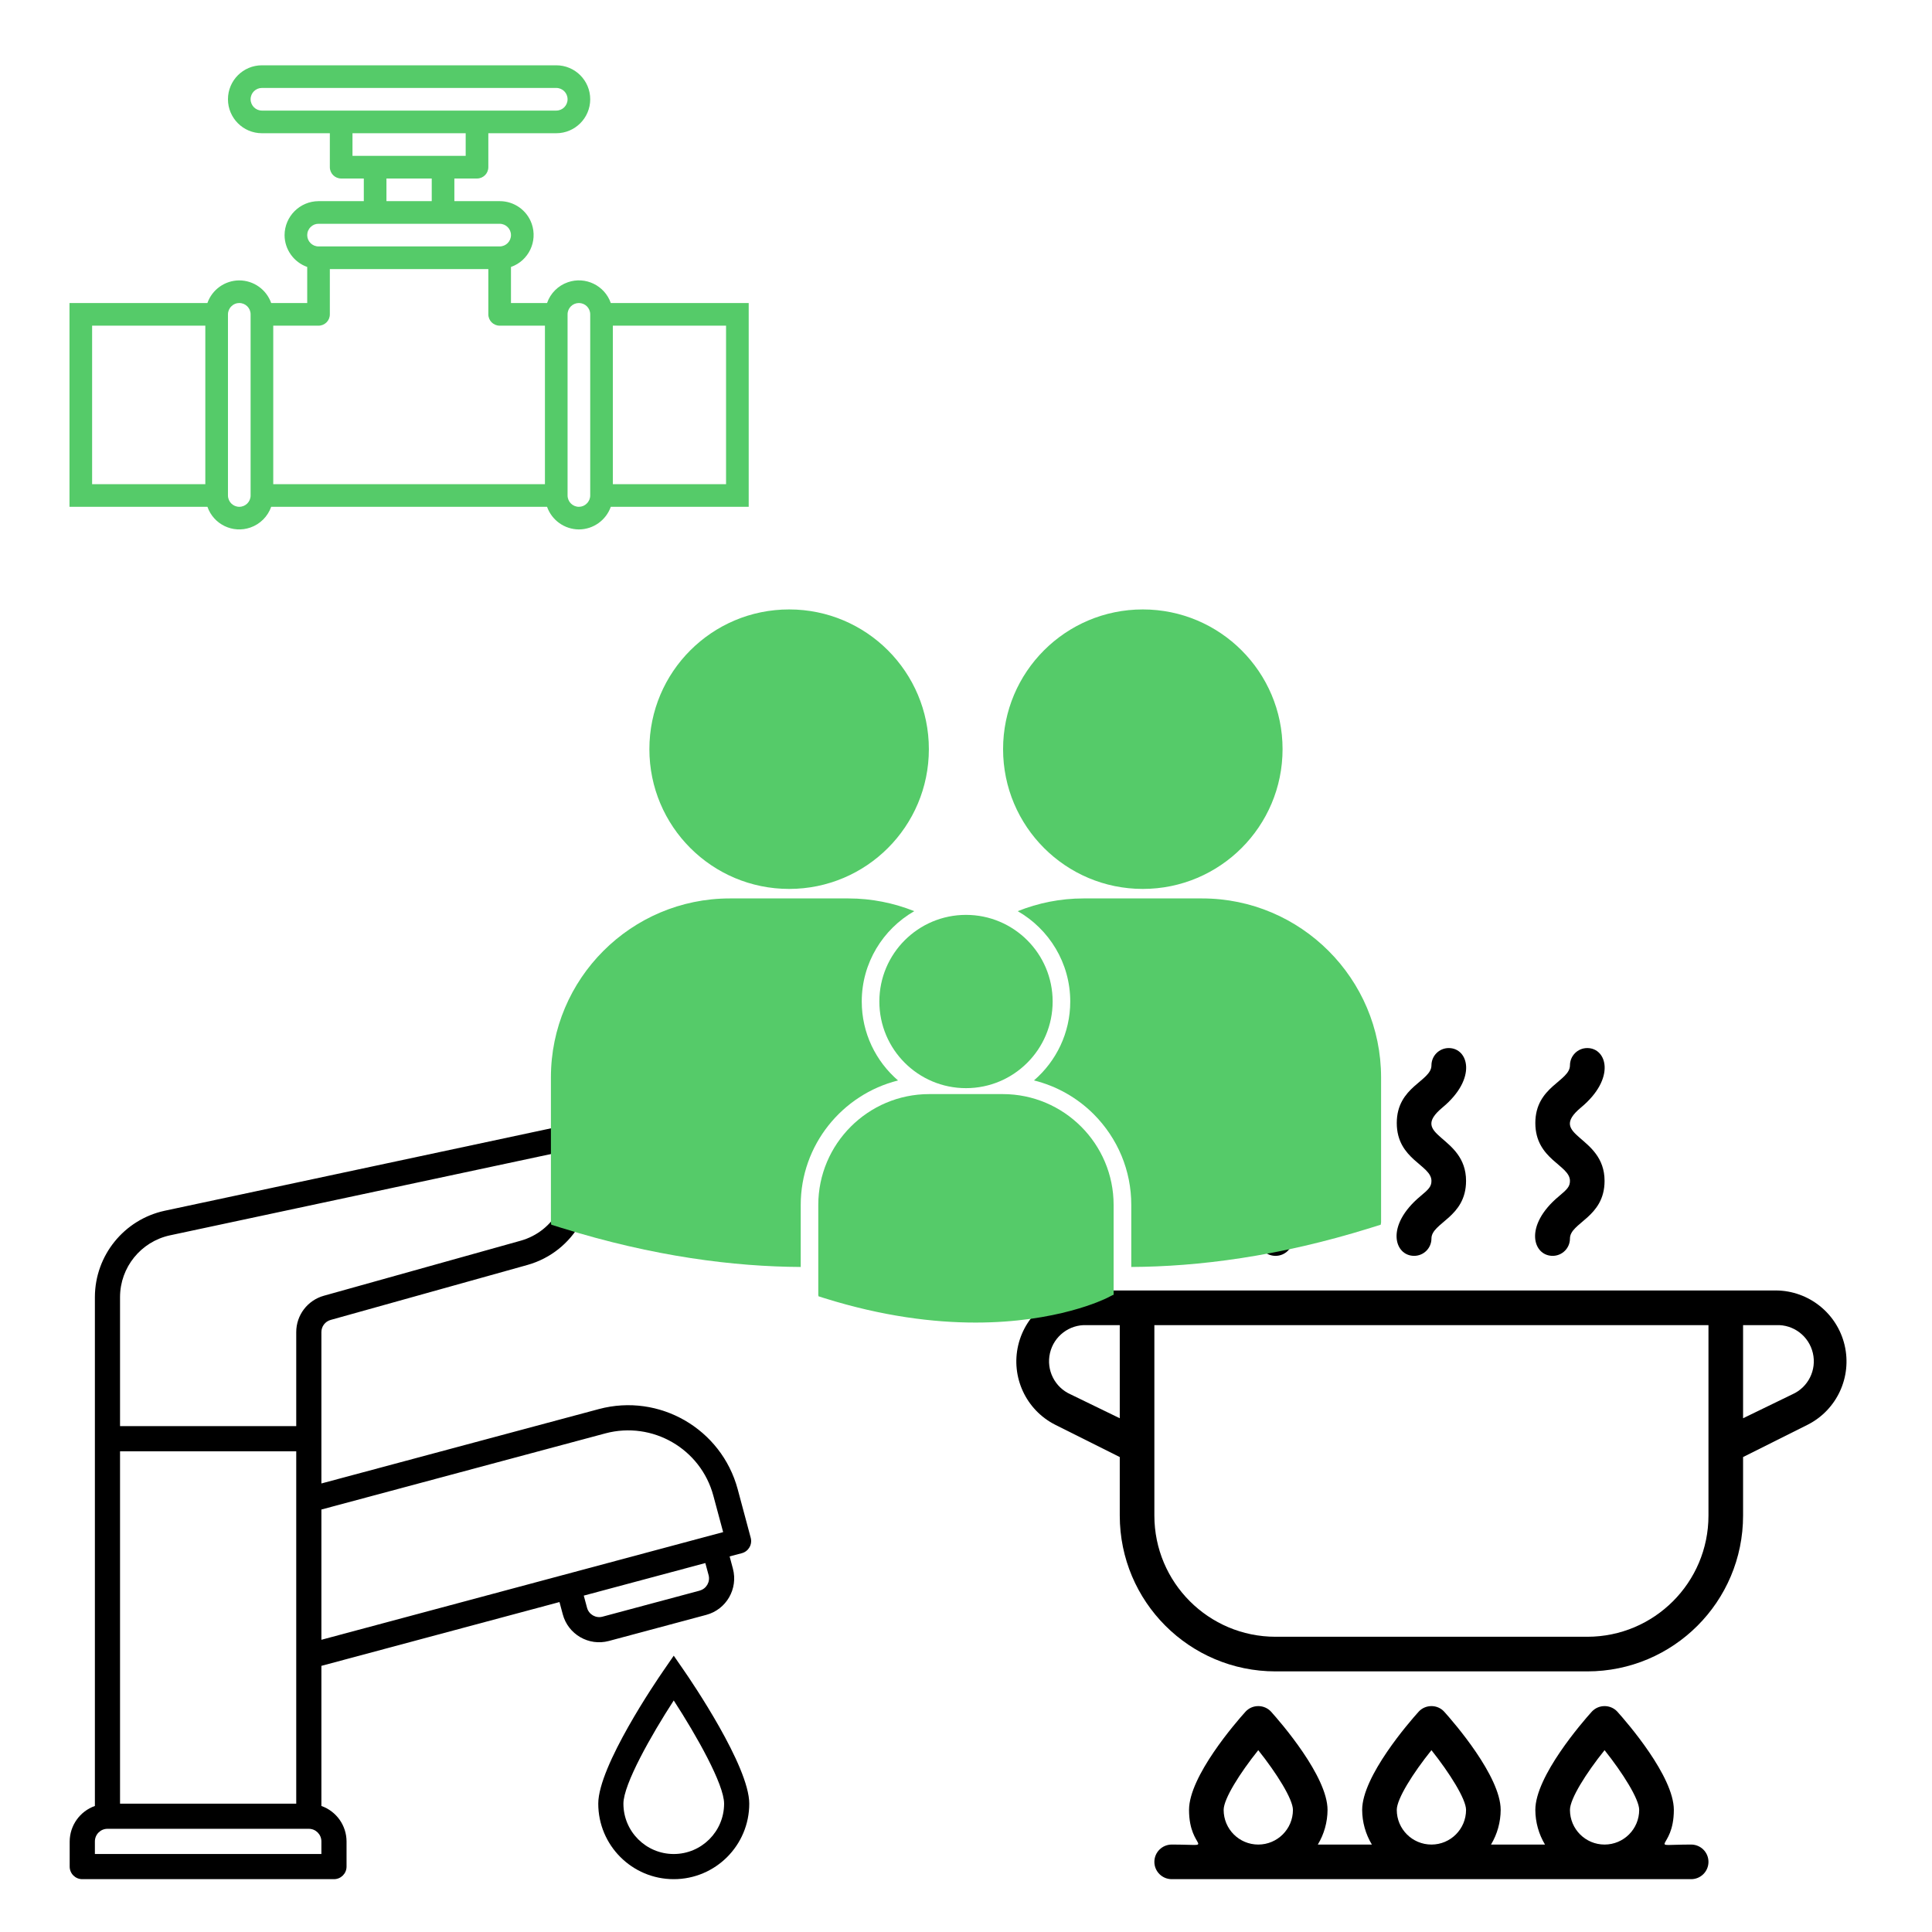 <?xml version="1.0" encoding="UTF-8"?>
<svg xmlns="http://www.w3.org/2000/svg" xmlns:xlink="http://www.w3.org/1999/xlink" width="150px" height="150px" viewBox="0 0 150 150" version="1.1">
<g id="surface1">
<path style=" stroke:none;fill-rule:nonzero;fill:rgb(33.333%,79.608%,41.176%);fill-opacity:1;" d="M 47.422 23.527 C 46.945 22.16 45.449 21.438 44.086 21.914 C 43.328 22.176 42.734 22.77 42.473 23.527 L 39.672 23.527 L 39.672 20.727 C 41.043 20.246 41.762 18.742 41.281 17.371 C 40.91 16.316 39.91 15.613 38.793 15.617 L 35.277 15.617 L 35.277 13.859 L 37.035 13.859 C 37.523 13.859 37.914 13.465 37.914 12.98 L 37.914 10.344 L 43.188 10.344 C 44.645 10.344 45.824 9.16 45.824 7.707 C 45.824 6.25 44.645 5.07 43.188 5.07 L 20.336 5.07 C 18.879 5.07 17.699 6.25 17.699 7.707 C 17.699 9.16 18.879 10.344 20.336 10.344 L 25.609 10.344 L 25.609 12.98 C 25.609 13.465 26.004 13.859 26.488 13.859 L 28.246 13.859 L 28.246 15.617 L 24.73 15.617 C 23.277 15.625 22.102 16.801 22.094 18.254 C 22.098 19.367 22.805 20.355 23.852 20.727 L 23.852 23.527 L 21.055 23.527 C 20.684 22.477 19.691 21.773 18.578 21.77 C 17.465 21.773 16.473 22.477 16.102 23.527 L 5.395 23.527 L 5.395 39.348 L 16.105 39.348 C 16.582 40.715 18.074 41.434 19.441 40.957 C 20.195 40.695 20.789 40.102 21.055 39.348 L 42.473 39.348 C 42.844 40.395 43.832 41.098 44.945 41.105 C 46.059 41.102 47.051 40.395 47.422 39.348 L 58.129 39.348 L 58.129 23.527 Z M 15.941 37.59 L 7.152 37.59 L 7.152 25.285 L 15.941 25.285 Z M 19.457 38.469 C 19.457 38.953 19.066 39.348 18.578 39.348 C 18.094 39.348 17.699 38.953 17.699 38.469 L 17.699 24.406 C 17.699 24.168 17.797 23.941 17.969 23.777 C 18.129 23.613 18.352 23.523 18.578 23.527 C 19.066 23.527 19.457 23.918 19.457 24.406 Z M 20.336 8.586 C 19.852 8.586 19.457 8.191 19.457 7.707 C 19.457 7.219 19.852 6.828 20.336 6.828 L 43.188 6.828 C 43.676 6.828 44.066 7.219 44.066 7.707 C 44.066 8.191 43.676 8.586 43.188 8.586 Z M 27.367 12.102 L 27.367 10.344 L 36.156 10.344 L 36.156 12.102 Z M 33.52 13.859 L 33.52 15.617 L 30.004 15.617 L 30.004 13.859 Z M 24.121 17.625 C 24.281 17.461 24.504 17.371 24.73 17.375 L 38.793 17.375 C 39.281 17.375 39.672 17.766 39.672 18.254 C 39.672 18.738 39.281 19.133 38.793 19.133 L 24.73 19.133 C 24.246 19.133 23.852 18.738 23.852 18.254 C 23.852 18.016 23.949 17.789 24.121 17.625 Z M 42.309 37.59 L 21.215 37.59 L 21.215 25.285 L 24.73 25.285 C 25.219 25.285 25.609 24.891 25.609 24.406 L 25.609 20.891 L 37.914 20.891 L 37.914 24.406 C 37.914 24.891 38.309 25.285 38.793 25.285 L 42.309 25.285 Z M 45.824 38.469 C 45.824 38.703 45.727 38.93 45.555 39.094 C 45.395 39.258 45.176 39.348 44.945 39.348 C 44.461 39.348 44.066 38.953 44.066 38.469 L 44.066 24.406 C 44.066 23.918 44.461 23.527 44.945 23.527 C 45.434 23.527 45.824 23.918 45.824 24.406 Z M 56.371 37.59 L 47.582 37.59 L 47.582 25.285 L 56.371 25.285 Z M 56.371 37.59 "/>
<path style=" stroke:none;fill-rule:nonzero;fill:rgb(0%,0%,0%);fill-opacity:1;" d="M 131.301 143.211 C 127.645 143.211 129.957 143.746 129.957 140.52 C 129.957 137.914 126.312 133.719 125.574 132.898 C 125.32 132.617 124.957 132.461 124.578 132.461 C 124.199 132.461 123.84 132.617 123.582 132.898 C 122.844 133.719 119.203 137.914 119.203 140.52 C 119.207 141.469 119.465 142.398 119.953 143.211 L 115.762 143.211 C 116.25 142.398 116.508 141.469 116.512 140.52 C 116.512 137.914 112.871 133.719 112.129 132.898 C 111.875 132.617 111.516 132.461 111.137 132.461 C 110.758 132.461 110.395 132.617 110.141 132.898 C 109.402 133.719 105.758 137.914 105.758 140.52 C 105.762 141.469 106.023 142.398 106.512 143.211 L 102.316 143.211 C 102.805 142.398 103.066 141.469 103.07 140.52 C 103.07 137.914 99.426 133.719 98.688 132.898 C 98.434 132.617 98.07 132.461 97.691 132.461 C 97.312 132.461 96.953 132.617 96.699 132.898 C 95.957 133.719 92.316 137.914 92.316 140.52 C 92.316 143.734 94.613 143.211 90.973 143.211 C 90.23 143.211 89.625 143.812 89.625 144.555 C 89.625 145.297 90.23 145.898 90.973 145.898 L 131.301 145.898 C 132.043 145.898 132.645 145.297 132.645 144.555 C 132.645 143.812 132.043 143.211 131.301 143.211 Z M 121.891 140.52 C 121.891 139.66 123.152 137.656 124.578 135.883 C 126.004 137.672 127.266 139.688 127.266 140.52 C 127.266 142.008 126.062 143.211 124.578 143.211 C 123.094 143.211 121.891 142.008 121.891 140.52 Z M 108.445 140.52 C 108.445 139.66 109.711 137.656 111.137 135.883 C 112.559 137.672 113.824 139.688 113.824 140.52 C 113.824 142.008 112.621 143.211 111.137 143.211 C 109.652 143.211 108.445 142.008 108.445 140.52 Z M 95.004 140.52 C 95.004 139.66 96.27 137.656 97.691 135.883 C 99.117 137.672 100.383 139.688 100.383 140.52 C 100.383 142.008 99.176 143.211 97.691 143.211 C 96.207 143.211 95.004 142.008 95.004 140.52 Z M 95.004 140.52 "/>
<path style=" stroke:none;fill-rule:nonzero;fill:rgb(0%,0%,0%);fill-opacity:1;" d="M 137.902 100.191 L 84.371 100.191 C 81.832 100.215 79.641 101.969 79.055 104.438 C 78.473 106.906 79.652 109.457 81.91 110.609 L 86.938 113.125 L 86.938 117.668 C 86.938 124.352 92.355 129.766 99.035 129.766 L 123.234 129.766 C 129.918 129.766 135.332 124.352 135.332 117.668 L 135.332 113.125 L 140.359 110.609 C 142.621 109.457 143.797 106.906 143.215 104.438 C 142.633 101.969 140.438 100.215 137.902 100.191 Z M 83.121 108.258 C 81.887 107.711 81.215 106.367 81.52 105.051 C 81.824 103.738 83.023 102.824 84.371 102.883 L 86.938 102.883 L 86.938 110.113 Z M 132.645 117.668 C 132.645 122.867 128.43 127.078 123.234 127.078 L 99.035 127.078 C 93.84 127.078 89.625 122.867 89.625 117.668 L 89.625 102.883 L 132.645 102.883 Z M 139.152 108.258 L 135.332 110.113 L 135.332 102.883 L 137.902 102.883 C 139.25 102.824 140.445 103.738 140.75 105.051 C 141.059 106.367 140.387 107.711 139.152 108.258 Z M 139.152 108.258 "/>
<path style=" stroke:none;fill-rule:nonzero;fill:rgb(0%,0%,0%);fill-opacity:1;" d="M 110.273 92.879 C 107.52 95.18 108.273 97.504 109.793 97.504 C 110.535 97.504 111.137 96.902 111.137 96.16 C 111.137 94.922 113.824 94.531 113.824 91.684 C 113.824 88.094 109.281 88.242 111.996 85.984 C 114.711 83.727 114.012 81.371 112.48 81.371 C 111.738 81.371 111.137 81.973 111.137 82.715 C 111.137 83.953 108.445 84.344 108.445 87.191 C 108.445 90.043 111.137 90.445 111.137 91.684 C 111.137 92.125 110.922 92.34 110.273 92.879 Z M 110.273 92.879 "/>
<path style=" stroke:none;fill-rule:nonzero;fill:rgb(0%,0%,0%);fill-opacity:1;" d="M 99.52 92.879 C 96.766 95.18 97.52 97.504 99.035 97.504 C 99.781 97.504 100.383 96.902 100.383 96.16 C 100.383 94.922 103.07 94.531 103.07 91.684 C 103.07 88.094 98.527 88.242 101.242 85.984 C 103.957 83.727 103.258 81.371 101.727 81.371 C 100.984 81.371 100.383 81.973 100.383 82.715 C 100.383 83.953 97.691 84.344 97.691 87.191 C 97.691 90.043 100.383 90.445 100.383 91.684 C 100.383 92.125 100.168 92.34 99.52 92.879 Z M 99.52 92.879 "/>
<path style=" stroke:none;fill-rule:nonzero;fill:rgb(0%,0%,0%);fill-opacity:1;" d="M 121.031 92.879 C 118.273 95.18 119.027 97.504 120.547 97.504 C 121.289 97.504 121.891 96.902 121.891 96.16 C 121.891 94.922 124.578 94.531 124.578 91.684 C 124.578 88.094 120.035 88.242 122.75 85.984 C 125.465 83.727 124.766 81.371 123.234 81.371 C 122.492 81.371 121.891 81.973 121.891 82.715 C 121.891 83.953 119.203 84.344 119.203 87.191 C 119.203 90.043 121.891 90.445 121.891 91.684 C 121.891 92.125 121.676 92.34 121.031 92.879 Z M 121.031 92.879 "/>
<path style=" stroke:none;fill-rule:nonzero;fill:rgb(0%,0%,0%);fill-opacity:1;" d="M 58.285 119.391 L 57.273 115.617 C 56.008 110.93 51.191 108.148 46.504 109.398 L 24.953 115.176 L 24.953 103.422 C 24.953 102.984 25.246 102.598 25.668 102.48 L 40.949 98.211 C 44.578 97.191 46.703 93.434 45.703 89.801 L 45.211 88.02 C 45.07 87.523 44.57 87.219 44.066 87.328 L 12.777 94.004 C 9.629 94.691 7.379 97.473 7.367 100.695 L 7.367 140.215 C 6.199 140.629 5.418 141.73 5.41 142.969 L 5.41 144.922 C 5.41 145.461 5.848 145.898 6.387 145.898 L 25.93 145.898 C 26.469 145.898 26.906 145.461 26.906 144.922 L 26.906 142.969 C 26.902 141.73 26.121 140.629 24.953 140.215 L 24.953 129.336 L 43.438 124.383 L 43.691 125.328 C 44.105 126.891 45.707 127.82 47.266 127.406 C 47.273 127.402 47.277 127.402 47.281 127.402 L 54.832 125.379 C 56.395 124.961 57.32 123.352 56.902 121.789 L 56.648 120.84 L 57.594 120.59 C 58.117 120.449 58.426 119.914 58.285 119.391 Z M 9.32 112.68 L 23 112.68 L 23 140.035 L 9.32 140.035 Z M 24.953 143.945 L 7.367 143.945 L 7.367 142.969 C 7.367 142.426 7.805 141.988 8.344 141.988 L 23.977 141.988 C 24.516 141.988 24.953 142.426 24.953 142.969 Z M 23 103.422 L 23 110.723 L 9.32 110.723 L 9.32 100.695 C 9.328 98.391 10.938 96.406 13.184 95.914 L 43.57 89.43 L 43.82 90.32 C 44.531 92.918 43.016 95.602 40.426 96.328 L 25.141 100.602 C 23.875 100.957 23 102.109 23 103.422 Z M 54.324 123.492 L 54.324 123.496 L 46.773 125.52 C 46.254 125.656 45.719 125.348 45.578 124.828 L 45.324 123.883 L 54.762 121.355 L 55.016 122.297 C 55.152 122.82 54.844 123.352 54.324 123.492 Z M 24.953 127.312 L 24.953 117.199 L 47.008 111.285 C 50.656 110.316 54.402 112.477 55.383 116.121 L 56.145 118.953 Z M 24.953 127.312 "/>
<path style=" stroke:none;fill-rule:nonzero;fill:rgb(0%,0%,0%);fill-opacity:1;" d="M 53.113 129.711 L 52.309 128.547 L 51.508 129.711 C 50.988 130.461 46.449 137.117 46.449 140.035 C 46.449 143.273 49.074 145.898 52.309 145.898 C 55.547 145.898 58.172 143.273 58.172 140.035 C 58.172 137.117 53.633 130.461 53.113 129.711 Z M 52.309 143.945 C 50.152 143.945 48.402 142.195 48.402 140.035 C 48.402 138.535 50.551 134.734 52.309 132.023 C 54.07 134.734 56.219 138.535 56.219 140.035 C 56.219 142.195 54.469 143.945 52.309 143.945 Z M 52.309 143.945 "/>
<path style=" stroke:none;fill-rule:nonzero;fill:rgb(33.333%,79.608%,41.176%);fill-opacity:1;" d="M 81.727 77.758 C 81.727 81.473 78.715 84.484 75 84.484 C 71.285 84.484 68.273 81.473 68.273 77.758 C 68.273 74.043 71.285 71.031 75 71.031 C 78.715 71.031 81.727 74.043 81.727 77.758 Z M 81.727 77.758 "/>
<path style=" stroke:none;fill-rule:nonzero;fill:rgb(33.333%,79.608%,41.176%);fill-opacity:1;" d="M 77.852 84.945 L 72.145 84.945 C 67.395 84.945 63.531 88.809 63.531 93.555 L 63.531 100.539 L 63.551 100.645 L 64.031 100.797 C 68.562 102.211 72.5 102.684 75.742 102.684 C 82.07 102.684 85.738 100.879 85.965 100.766 L 86.414 100.535 L 86.461 100.539 L 86.461 93.555 C 86.465 88.809 82.602 84.945 77.852 84.945 Z M 77.852 84.945 "/>
<path style=" stroke:none;fill-rule:nonzero;fill:rgb(33.333%,79.608%,41.176%);fill-opacity:1;" d="M 72.117 58.164 C 72.117 64.16 67.262 69.016 61.27 69.016 C 55.273 69.016 50.418 64.16 50.418 58.164 C 50.418 52.172 55.273 47.316 61.27 47.316 C 67.262 47.316 72.117 52.172 72.117 58.164 Z M 72.117 58.164 "/>
<path style=" stroke:none;fill-rule:nonzero;fill:rgb(33.333%,79.608%,41.176%);fill-opacity:1;" d="M 88.727 69.016 C 94.723 69.016 99.578 64.156 99.578 58.164 C 99.578 52.176 94.719 47.316 88.727 47.316 C 82.734 47.316 77.879 52.172 77.879 58.164 C 77.879 64.156 82.734 69.016 88.727 69.016 Z M 88.727 69.016 "/>
<path style=" stroke:none;fill-rule:nonzero;fill:rgb(33.333%,79.608%,41.176%);fill-opacity:1;" d="M 69.723 83.887 C 68 82.398 66.906 80.207 66.906 77.758 C 66.906 74.758 68.551 72.141 70.984 70.742 C 69.402 70.113 67.68 69.754 65.871 69.754 L 56.664 69.754 C 49.004 69.754 42.773 75.988 42.773 83.648 L 42.773 94.91 L 42.801 95.086 L 43.578 95.328 C 50.75 97.566 56.996 98.34 62.168 98.367 L 62.168 93.555 C 62.168 88.891 65.391 84.973 69.723 83.887 Z M 69.723 83.887 "/>
<path style=" stroke:none;fill-rule:nonzero;fill:rgb(33.333%,79.608%,41.176%);fill-opacity:1;" d="M 93.332 69.754 L 84.125 69.754 C 82.32 69.754 80.602 70.109 79.016 70.742 C 81.449 72.137 83.094 74.758 83.094 77.758 C 83.094 80.203 82 82.398 80.277 83.883 C 82.012 84.316 83.609 85.203 84.91 86.5 C 86.793 88.391 87.836 90.895 87.832 93.559 L 87.832 98.367 C 93.004 98.34 99.25 97.566 106.422 95.328 L 107.199 95.086 L 107.227 94.91 L 107.227 83.648 C 107.223 75.988 100.992 69.754 93.332 69.754 Z M 93.332 69.754 "/>
</g>
</svg>
